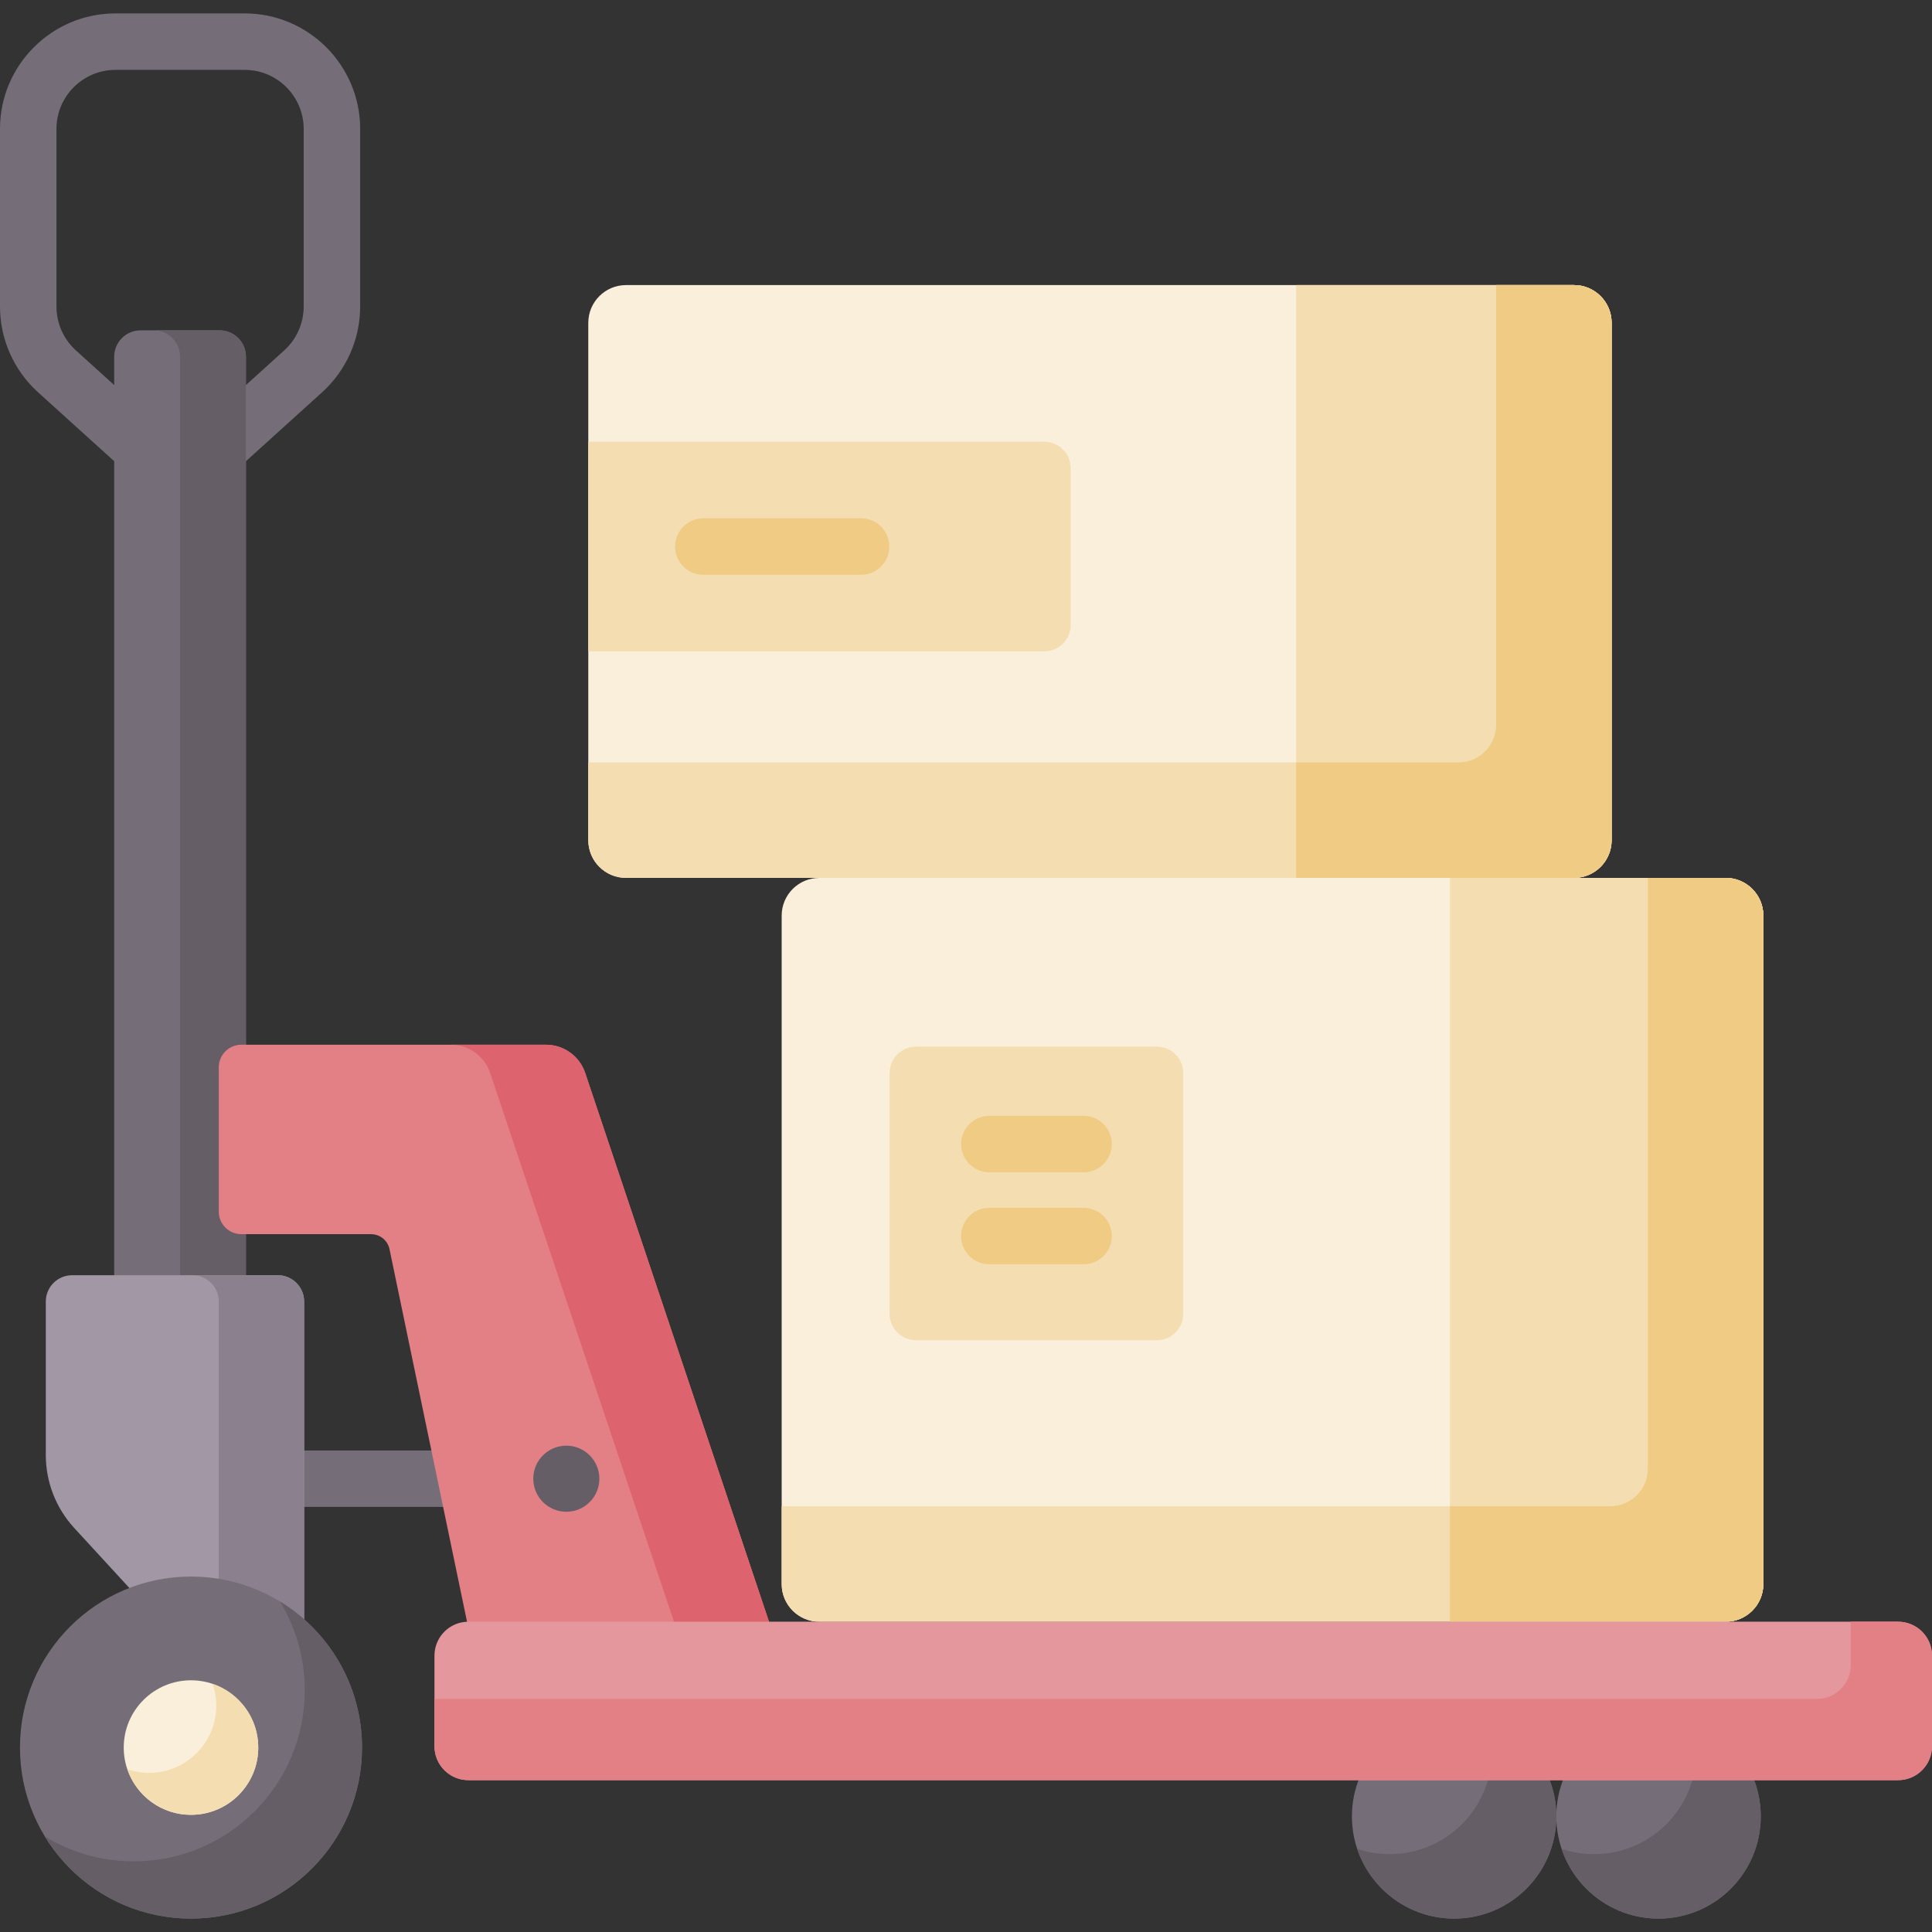 <svg id="Capa_1" enable-background="new 0 0 512 512" height="512" viewBox="0 0 512 512" width="512" xmlns="http://www.w3.org/2000/svg"><rect x="0" y="0" width="512" height="512" fill="#333333" stroke="none"/><g><g><path d="m47.721 135.413c-1.798 0-3.595-.645-5.02-1.935l-32.632-29.531c-6.399-5.792-10.069-14.063-10.069-22.693v-47.095c0-16.876 13.73-30.606 30.606-30.606h34.231c16.876 0 30.606 13.73 30.606 30.606v47.095c0 8.63-3.67 16.902-10.07 22.693l-32.632 29.531c-1.425 1.29-3.222 1.935-5.02 1.935zm-17.115-116.898c-8.626 0-15.644 7.017-15.644 15.644v47.095c0 4.412 1.876 8.64 5.147 11.6l27.612 24.988 27.612-24.988c3.271-2.961 5.148-7.189 5.148-11.6v-47.095c0-8.626-7.018-15.644-15.644-15.644zm49.747 79.886h.01z" fill="#756e78"/></g><g><path d="m417.091 232.649h-251.187c-5.523 0-10-4.477-10-10v-137.099c0-5.523 4.477-10 10-10h251.188c5.523 0 10 4.477 10 10v137.1c-.001 5.522-4.478 9.999-10.001 9.999z" fill="#f9efda"/></g><g><path d="m417.117 75.55h-20.623v116.527c0 5.509-4.466 9.975-9.975 9.975h-230.615v20.623c0 5.509 4.466 9.975 9.975 9.975h251.239c5.509 0 9.975-4.466 9.975-9.975v-137.151c-.002-5.509-4.467-9.974-9.976-9.974z" fill="#f4ddb1"/></g><g><path d="m457.299 429.77h-240.147c-5.523 0-10-4.477-10-10v-177.12c0-5.523 4.477-10 10-10h240.147c5.523 0 10 4.477 10 10v177.12c0 5.522-4.477 10-10 10z" fill="#f9efda"/></g><g><path d="m457.324 232.649h-20.623v156.548c0 5.509-4.466 9.975-9.975 9.975h-219.574v20.623c0 5.509 4.466 9.975 9.975 9.975h240.198c5.509 0 9.975-4.466 9.975-9.975v-177.171c-.001-5.509-4.467-9.975-9.976-9.975z" fill="#f4ddb1"/></g><g><circle cx="439.53" cy="481.361" fill="#756e78" r="27.086"/></g><g><circle cx="385.358" cy="481.361" fill="#756e78" r="27.086"/></g><g><path d="m448.13 455.677c.905 2.703 1.402 5.592 1.402 8.6 0 14.959-12.127 27.086-27.086 27.086-3.007 0-5.897-.497-8.6-1.402 3.595 10.742 13.732 18.486 25.684 18.486 14.959 0 27.086-12.127 27.086-27.086 0-11.952-7.745-22.089-18.486-25.684z" fill="#665e66"/></g><g><path d="m393.958 455.677c.905 2.703 1.402 5.592 1.402 8.6 0 14.959-12.127 27.086-27.086 27.086-3.007 0-5.897-.497-8.6-1.402 3.595 10.742 13.732 18.486 25.684 18.486 14.959 0 27.086-12.127 27.086-27.086 0-11.952-7.744-22.089-18.486-25.684z" fill="#665e66"/></g><g><path d="m135.32 399.353h-70.028c-4.132 0-7.481-3.349-7.481-7.481s3.349-7.481 7.481-7.481h70.028c4.132 0 7.481 3.349 7.481 7.481s-3.35 7.481-7.481 7.481z" fill="#756e78"/></g><g><g><path d="m65.177 355.175h-34.911v-260.651c0-3.856 3.126-6.982 6.982-6.982h20.947c3.856 0 6.982 3.126 6.982 6.982z" fill="#756e78"/></g></g><g><path d="m58.195 87.542h-17.456c3.856 0 6.982 3.126 6.982 6.982v260.651h17.456v-260.651c0-3.856-3.126-6.982-6.982-6.982z" fill="#665e66"/></g><g><path d="m80.599 471.231-60.932-66.307c-4.842-5.269-7.529-12.164-7.529-19.32v-40.678c0-3.856 3.126-6.982 6.982-6.982h54.496c3.856 0 6.982 3.126 6.982 6.982v126.305z" fill="#a298a5"/></g><g><path d="m73.617 337.944h-22.621c3.856 0 6.982 3.126 6.982 6.982v101.688l22.621 24.617v-126.305c0-3.856-3.126-6.982-6.982-6.982z" fill="#8b818e"/></g><g><circle cx="50.616" cy="463.121" fill="#756e78" r="45.325"/></g><path d="m74.173 424.393c4.185 6.865 6.597 14.929 6.597 23.557 0 25.032-20.293 45.325-45.325 45.325-8.628 0-16.692-2.412-23.557-6.597 7.956 13.052 22.324 21.768 38.728 21.768 25.032 0 45.325-20.293 45.325-45.325 0-16.404-8.715-30.771-21.768-38.728z" fill="#665e66"/><g><circle cx="50.616" cy="463.121" fill="#f9efda" r="17.826"/></g><g><path d="m56.362 446.259c.615 1.805.964 3.732.964 5.745 0 9.845-7.981 17.827-17.827 17.827-2.013 0-3.94-.349-5.745-.964 2.393 7.023 9.03 12.081 16.862 12.081 9.845 0 17.826-7.981 17.826-17.827.001-7.832-5.058-14.469-12.08-16.862z" fill="#f4ddb1"/></g><g><path d="m207.152 439.778-52.066-155.426c-1.498-4.472-5.687-7.487-10.404-7.487h-80.72c-3.305 0-5.985 2.679-5.985 5.985v38.235c0 3.305 2.679 5.985 5.985 5.985h34.378c2.363 0 4.401 1.658 4.883 3.971l22.624 108.737z" fill="#e28086"/></g><g><path d="m155.086 284.352c-1.498-4.472-5.687-7.487-10.404-7.487h-25.188c4.717 0 8.906 3.015 10.404 7.487l52.066 155.426h25.188z" fill="#dd636e"/></g><g><path d="m417.117 75.55h-73.625v157.1h73.625c5.509 0 9.975-4.466 9.975-9.975v-137.151c-.001-5.509-4.466-9.974-9.975-9.974z" fill="#f4ddb1"/></g><g><path d="m457.324 232.649h-73.064v197.12h73.064c5.509 0 9.975-4.466 9.975-9.975v-177.17c0-5.509-4.466-9.975-9.975-9.975z" fill="#f4ddb1"/></g><g><path d="m417.117 75.55h-20.623v116.527c0 5.509-4.466 9.975-9.975 9.975h-43.027v30.598h73.625c5.509 0 9.975-4.466 9.975-9.975v-137.151c-.001-5.509-4.466-9.974-9.975-9.974z" fill="#efcb84"/></g><g><path d="m457.324 232.649h-20.623v156.548c0 5.509-4.466 9.975-9.975 9.975h-42.466v30.598h73.064c5.509 0 9.975-4.466 9.975-9.975v-177.171c0-5.509-4.466-9.975-9.975-9.975z" fill="#efcb84"/></g><g><path d="m276.738 172.615h-120.834v-55.546h120.834c3.866 0 7 3.134 7 7v41.546c0 3.866-3.134 7-7 7z" fill="#f4ddb1"/></g><g><path d="m228.192 152.323h-41.8c-4.132 0-7.481-3.349-7.481-7.481s3.349-7.481 7.481-7.481h41.8c4.132 0 7.481 3.349 7.481 7.481s-3.349 7.481-7.481 7.481z" fill="#efcb84"/></g><g><path d="m306.568 355.175h-63.802c-3.866 0-7-3.134-7-7v-63.802c0-3.866 3.134-7 7-7h63.802c3.866 0 7 3.134 7 7v63.802c0 3.866-3.134 7-7 7z" fill="#f4ddb1"/></g><g><path d="m287.149 310.668h-24.963c-4.132 0-7.481-3.349-7.481-7.481s3.349-7.481 7.481-7.481h24.963c4.132 0 7.481 3.349 7.481 7.481s-3.35 7.481-7.481 7.481z" fill="#efcb84"/></g><g><path d="m287.149 335.045h-24.963c-4.132 0-7.481-3.349-7.481-7.481s3.349-7.481 7.481-7.481h24.963c4.132 0 7.481 3.349 7.481 7.481s-3.35 7.481-7.481 7.481z" fill="#efcb84"/></g><g><path d="m503 471.759h-378.864c-4.971 0-9-4.029-9-9v-23.989c0-4.971 4.029-9 9-9h378.864c4.971 0 9 4.029 9 9v23.989c0 4.97-4.029 9-9 9z" fill="#e4989d"/></g><g><path d="m503.023 429.77h-12.556v11.479c0 4.958-4.019 8.977-8.977 8.977h-366.354v12.556c0 4.958 4.019 8.977 8.977 8.977h378.909c4.958 0 8.977-4.019 8.977-8.977v-24.035c.001-4.958-4.018-8.977-8.976-8.977z" fill="#e28086"/></g><g><circle cx="150.081" cy="391.873" fill="#665e66" r="8.758"/></g></g></svg>